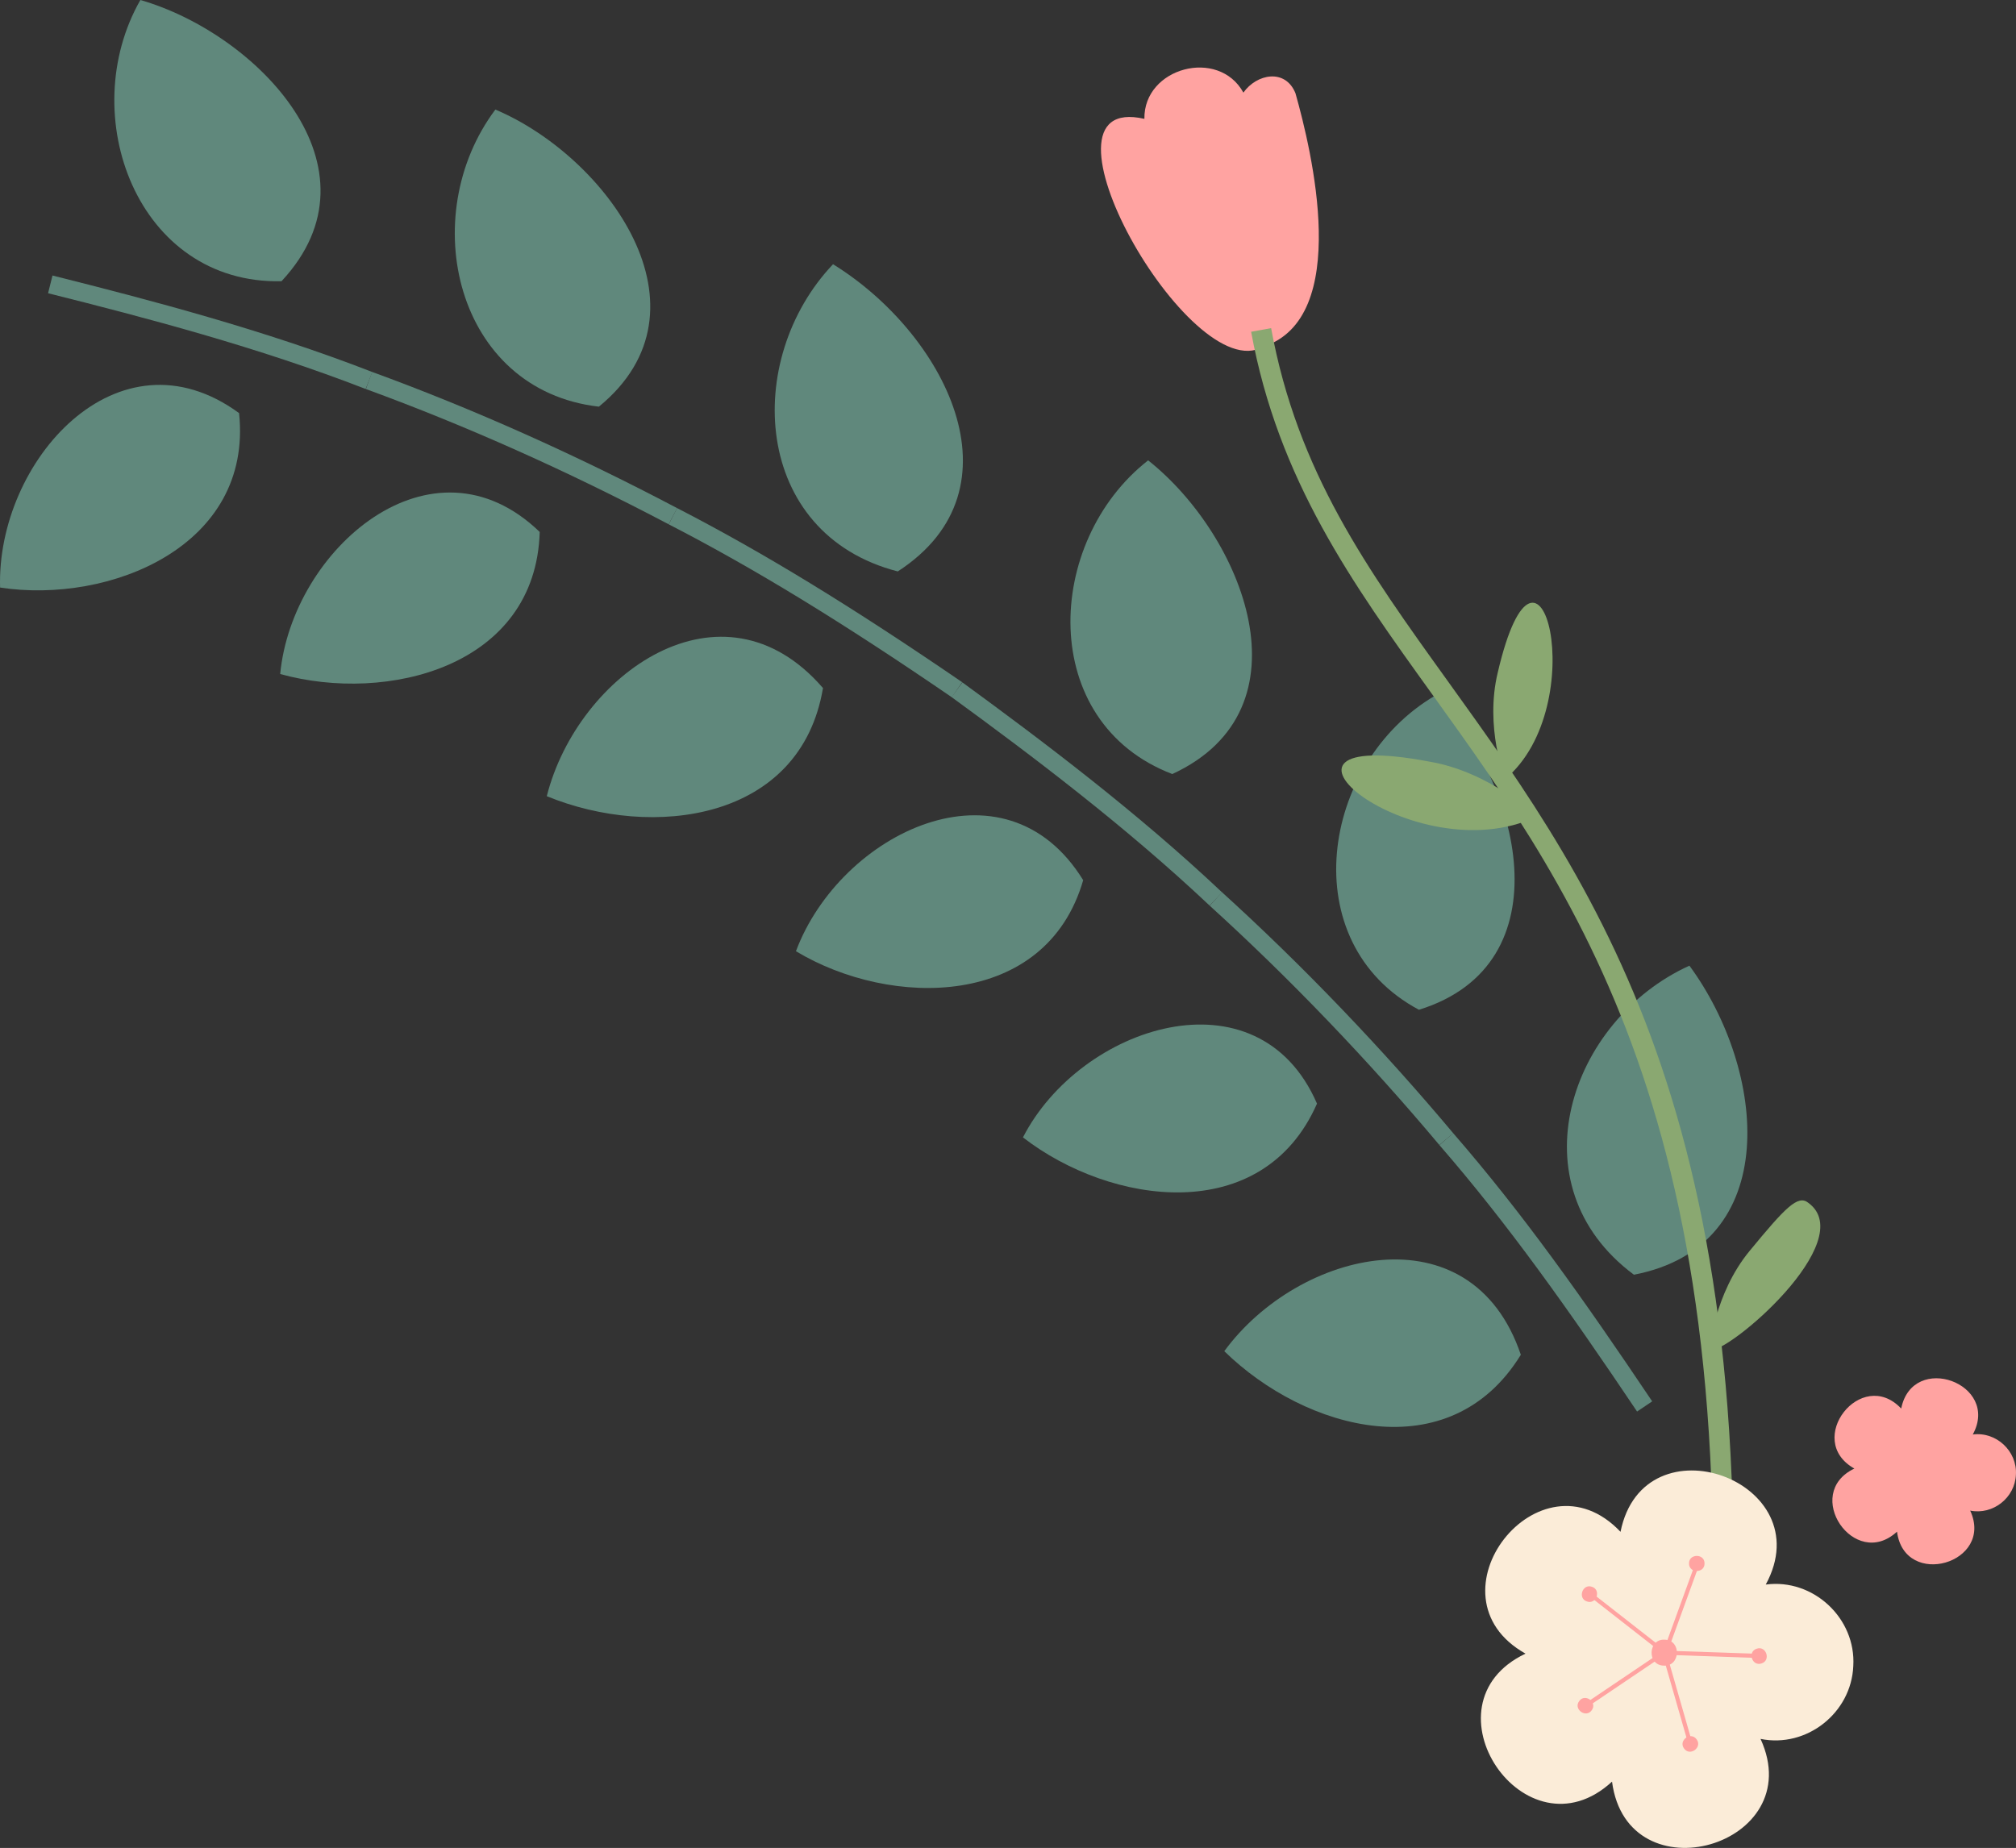   <svg xmlns="http://www.w3.org/2000/svg" x="0px" y="0px" viewBox="0 0 50.538 46.332" style="vertical-align: middle; max-width: 100%;" width="100%">
   <rect x="0" y="0" width="50.538" height="46.332" fill="#333333" stroke="none"/>
   <g>
    <g>
     <g>
      <g>
       <path d="M38.125,33.967c-1.777,2.89-5.393,1.907-7.434-0.09C32.552,31.335,36.883,30.292,38.125,33.967z" fill="rgb(96, 136, 124)">
       </path>
      </g>
      <g>
       <path d="M40.96,31.96c3.757-0.723,3.322-5.123,1.391-7.749C39.352,25.574,37.94,29.713,40.96,31.96z" fill="rgb(96, 136, 124)">
       </path>
      </g>
      <g>
       <path d="M41.229,35.262c-1.551-2.309-3.145-4.599-4.972-6.702" fill="rgb(96, 136, 124)">
       </path>
       <path d="M41.039,35.39c-1.733-2.58-3.238-4.703-4.955-6.68l0.345-0.299      c1.732,1.994,3.247,4.13,4.989,6.724L41.039,35.39z" fill="rgb(96, 136, 124)">
       </path>
      </g>
     </g>
     <g>
      <g>
       <path d="M33.015,27.67c-1.362,3.098-5.169,2.552-7.371,0.847C27.085,25.709,31.538,24.266,33.015,27.67z" fill="rgb(96, 136, 124)">
       </path>
      </g>
      <g>
       <path d="M35.571,25.317c3.697-1.146,2.537-5.733,0.404-7.876C33.096,19.134,32.426,23.64,35.571,25.317z" fill="rgb(96, 136, 124)">
       </path>
      </g>
      <g>
       <path d="M36.257,28.56c-1.76-2.099-3.751-4.183-5.777-6.021" fill="rgb(96, 136, 124)">
       </path>
       <path d="M36.082,28.707c-1.781-2.124-3.771-4.198-5.756-5.999l0.307-0.338      c2,1.814,4.005,3.904,5.798,6.043L36.082,28.707z" fill="rgb(96, 136, 124)">
       </path>
      </g>
     </g>
     <g>
      <g>
       <path d="M27.154,22.068c-0.934,3.228-4.822,3.214-7.201,1.781C21.065,20.881,25.182,18.87,27.154,22.068z" fill="rgb(96, 136, 124)">
       </path>
      </g>
      <g>
       <path d="M29.388,19.407c3.531-1.632,1.77-5.982-0.606-7.865C26.173,13.584,26.003,18.115,29.388,19.407z" fill="rgb(96, 136, 124)">
       </path>
      </g>
      <g>
       <path d="M30.48,22.539c-2.026-1.912-4.243-3.606-6.49-5.246" fill="rgb(96, 136, 124)">
       </path>
       <path d="M30.323,22.705c-2.099-1.98-4.447-3.754-6.468-5.227l0.27-0.369      c2.031,1.482,4.394,3.267,6.512,5.265L30.323,22.705z" fill="rgb(96, 136, 124)">
       </path>
      </g>
     </g>
     <g>
      <g>
       <path d="M20.631,17.251c-0.561,3.341-4.281,3.798-6.924,2.711C14.479,16.904,18.096,14.32,20.631,17.251z" fill="rgb(96, 136, 124)">
       </path>
      </g>
      <g>
       <path d="M22.506,14.327c3.215-2.084,1.148-5.993-1.623-7.702C18.617,9.011,18.857,13.386,22.506,14.327z" fill="rgb(96, 136, 124)">
       </path>
      </g>
      <g>
       <path d="M23.99,17.293c-2.296-1.572-4.646-3.074-7.122-4.35" fill="rgb(96, 136, 124)">
       </path>
       <path d="M23.861,17.482c-2.77-1.897-4.959-3.234-7.097-4.336l0.21-0.407      c2.155,1.111,4.359,2.457,7.146,4.365L23.861,17.482z" fill="rgb(96, 136, 124)">
       </path>
      </g>
     </g>
     <g>
      <g>
       <path d="M13.53,13.337c-0.099,3.382-3.824,4.307-6.506,3.562C7.322,13.77,10.823,10.725,13.53,13.337z" fill="rgb(96, 136, 124)">
       </path>
      </g>
      <g>
       <path d="M15.013,10.196c2.997-2.451,0.191-6.271-2.595-7.449C10.415,5.417,11.417,9.783,15.013,10.196z" fill="rgb(96, 136, 124)">
       </path>
      </g>
      <g>
       <path d="M16.869,12.943c-2.46-1.297-5.006-2.449-7.618-3.403" fill="rgb(96, 136, 124)">
       </path>
       <path d="M16.762,13.145c-2.532-1.335-5.087-2.476-7.59-3.391l0.156-0.429      c2.524,0.922,5.097,2.071,7.647,3.415L16.762,13.145z" fill="rgb(96, 136, 124)">
       </path>
      </g>
     </g>
     <g>
      <g>
       <path d="M5.993,10.357c0.353,3.34-3.248,4.794-5.991,4.374C-0.09,11.566,2.956,8.139,5.993,10.357z" fill="rgb(96, 136, 124)">
       </path>
      </g>
      <g>
       <path d="M7.057,7.051C9.712,4.206,6.435,0.839,3.519,0C1.875,2.878,3.438,7.132,7.057,7.051z" fill="rgb(96, 136, 124)">
       </path>
      </g>
      <g>
       <path d="M9.25,9.54c-2.596-1.01-5.291-1.733-7.989-2.411" fill="rgb(96, 136, 124)">
       </path>
       <path d="M9.167,9.753c-2.697-1.049-5.524-1.79-7.962-2.401l0.111-0.444      c2.453,0.616,5.296,1.361,8.017,2.419L9.167,9.753z" fill="rgb(96, 136, 124)">
       </path>
      </g>
     </g>
    </g>
    <g>
     <g>
      <path d="M43.86,31.363c-0.898,1.09-1.003,2.487-1.003,2.487c0.436,0.117,3.778-2.738,2.476-3.692     C45.072,29.945,44.758,30.273,43.86,31.363z" fill="rgb(138, 168, 113)">
      </path>
     </g>
     <g>
      <g>
       <g>
        <path d="M35.836,19.096c1.563,0.269,2.676,1.381,2.676,1.381C35.454,21.927,30.849,18.147,35.836,19.096       z" fill="rgb(138, 168, 113)">
        </path>
       </g>
       <g>
        <path d="M37.547,16.859c-0.333,1.373,0.182,2.676,0.182,2.676       C39.938,17.697,38.593,12.386,37.547,16.859z" fill="rgb(138, 168, 113)">
        </path>
       </g>
      </g>
      <g>
       <path d="M32.475,2.337c-0.253-0.625-0.971-0.488-1.305-0.015c-0.622-1.13-2.502-0.631-2.482,0.658      c-3.073-0.708,1.149,6.767,2.973,5.715C33.9,7.977,32.88,3.769,32.475,2.337z" fill="rgb(255,163,161)">
       </path>
      </g>
      <g>
       <path d="M43.258,44.489l-0.509-0.037c1.168-15.899-3.097-21.83-6.86-27.064      c-1.978-2.75-3.846-5.348-4.525-9.07l0.501-0.091c0.66,3.608,2.411,6.044,4.438,8.863      C40.116,22.394,44.438,28.406,43.258,44.489z" fill="rgb(138, 168, 113)">
       </path>
      </g>
     </g>
    </g>
    <g>
     <g>
      <path d="M46.459,41.771c0.072-1.198-1.004-2.201-2.194-2.043c1.412-2.595-3.06-4.217-3.641-1.322     c-2.032-2.145-4.957,1.607-2.382,3.054c-2.668,1.269-0.003,5.211,2.169,3.209c0.383,2.93,4.955,1.613,3.723-1.071     C45.288,43.833,46.41,42.948,46.459,41.771z" fill="rgb(251, 236, 216)">
      </path>
     </g>
     <g>
      <g>
       <g>
        <path d="M41.704,41.761c-0.423-0.015-0.39-0.679,0.032-0.651C42.159,41.125,42.126,41.789,41.704,41.761       z" fill="rgb(255,163,161)">
        </path>
       </g>
      </g>
      <g>
       <g>
        <path d="M42.73,39.199c0.004,0.252-0.393,0.252-0.389,0C42.338,38.947,42.734,38.947,42.73,39.199z" fill="rgb(255,163,161)">
        </path>
       </g>
      </g>
      <g>
       <g>
        <rect x="40.975" y="40.321" transform="matrix(0.342 -0.94 0.94 0.342 -10.225 66.147)" width="2.263" height="0.103" fill="rgb(255,163,161)">
        </rect>
       </g>
      </g>
      <g>
       <g>
        <path d="M39.905,39.783c0.241,0.074,0.119,0.451-0.12,0.37C39.544,40.079,39.666,39.702,39.905,39.783z" fill="rgb(255,163,161)">
        </path>
       </g>
      </g>
      <g>
       <g>
        <rect x="40.777" y="39.607" transform="matrix(0.616 -0.788 0.788 0.616 -16.413 47.81)" width="0.103" height="2.263" fill="rgb(255,163,161)">
        </rect>
       </g>
      </g>
      <g>
       <g>
        <path d="M39.587,42.651c0.145-0.206,0.466,0.027,0.315,0.229C39.757,43.086,39.436,42.853,39.587,42.651       z" fill="rgb(255,163,161)">
        </path>
       </g>
      </g>
      <g>
       <g>
        <polygon points="39.873,42.744 39.815,42.658 41.69,41.393 41.748,41.479" fill="rgb(255,163,161)">
        </polygon>
       </g>
      </g>
      <g>
       <g>
        <path d="M42.217,43.839c-0.151-0.202,0.169-0.435,0.315-0.229       C42.683,43.812,42.362,44.045,42.217,43.839z" fill="rgb(255,163,161)">
        </path>
       </g>
      </g>
      <g>
       <g>
        <polygon points="42.294,43.625 41.67,41.45 41.769,41.422 42.394,43.598" fill="rgb(255,163,161)">
        </polygon>
       </g>
      </g>
      <g>
       <g>
        <path d="M44.159,41.706c-0.239,0.081-0.361-0.295-0.12-0.37C44.278,41.254,44.4,41.631,44.159,41.706z" fill="rgb(255,163,161)">
        </path>
       </g>
      </g>
      <g>
       <g>
        <polygon points="43.98,41.566 41.717,41.488 41.721,41.384 43.983,41.462" fill="rgb(255,163,161)">
        </polygon>
       </g>
      </g>
     </g>
    </g>
    <g>
     <g>
      <path d="M50.536,36.973c0.035-0.591-0.495-1.085-1.081-1.007c0.696-1.279-1.508-2.079-1.795-0.651     c-1.001-1.057-2.443,0.792-1.174,1.505c-1.315,0.626-0.001,2.568,1.069,1.582c0.189,1.444,2.442,0.795,1.835-0.528     C49.959,37.989,50.512,37.553,50.536,36.973z" fill="rgb(255,163,161)">
      </path>
     </g>
     <g>
      <g>
       <g>
        <path d="M48.193,36.968c-0.208-0.007-0.192-0.335,0.016-0.321       C48.417,36.655,48.401,36.982,48.193,36.968z" fill="rgb(255,163,161)">
        </path>
       </g>
      </g>
      <g>
       <g>
        <path d="M48.699,35.706c0.002,0.124-0.194,0.124-0.192,0C48.505,35.581,48.701,35.581,48.699,35.706z" fill="rgb(255,163,161)">
        </path>
       </g>
      </g>
      <g>
       <g>
        <rect x="47.834" y="36.259" transform="matrix(0.342 -0.94 0.94 0.342 -2.246 69.362)" width="1.115" height="0.051" fill="rgb(255,163,161)">
        </rect>
       </g>
      </g>
      <g>
       <g>
        <path d="M47.306,35.994c0.119,0.037,0.058,0.222-0.059,0.182C47.128,36.139,47.189,35.953,47.306,35.994       z" fill="rgb(255,163,161)">
        </path>
       </g>
      </g>
      <g>
       <g>
        <rect x="47.736" y="35.907" transform="matrix(0.616 -0.788 0.788 0.616 -10.384 51.63)" width="0.051" height="1.115" fill="rgb(255,163,161)">
        </rect>
       </g>
      </g>
      <g>
       <g>
        <path d="M47.15,37.407c0.072-0.102,0.23,0.013,0.155,0.113C47.233,37.621,47.075,37.506,47.15,37.407z" fill="rgb(255,163,161)">
        </path>
       </g>
      </g>
      <g>
       <g>
        <polygon points="47.29,37.453 47.262,37.411 48.186,36.787 48.215,36.829" fill="rgb(255,163,161)">
        </polygon>
       </g>
      </g>
      <g>
       <g>
        <path d="M48.446,37.993c-0.075-0.099,0.084-0.214,0.155-0.113       C48.675,37.979,48.517,38.094,48.446,37.993z" fill="rgb(255,163,161)">
        </path>
       </g>
      </g>
      <g>
       <g>
        <polygon points="48.484,37.887 48.176,36.815 48.225,36.801 48.533,37.874" fill="rgb(255,163,161)">
        </polygon>
       </g>
      </g>
      <g>
       <g>
        <path d="M49.403,36.941c-0.118,0.04-0.178-0.146-0.059-0.182C49.461,36.719,49.522,36.904,49.403,36.941       z" fill="rgb(255,163,161)">
        </path>
       </g>
      </g>
      <g>
       <g>
        <polygon points="49.314,36.872 48.2,36.834 48.201,36.783 49.316,36.821" fill="rgb(255,163,161)">
        </polygon>
       </g>
      </g>
     </g>
    </g>
   </g>
  </svg>
